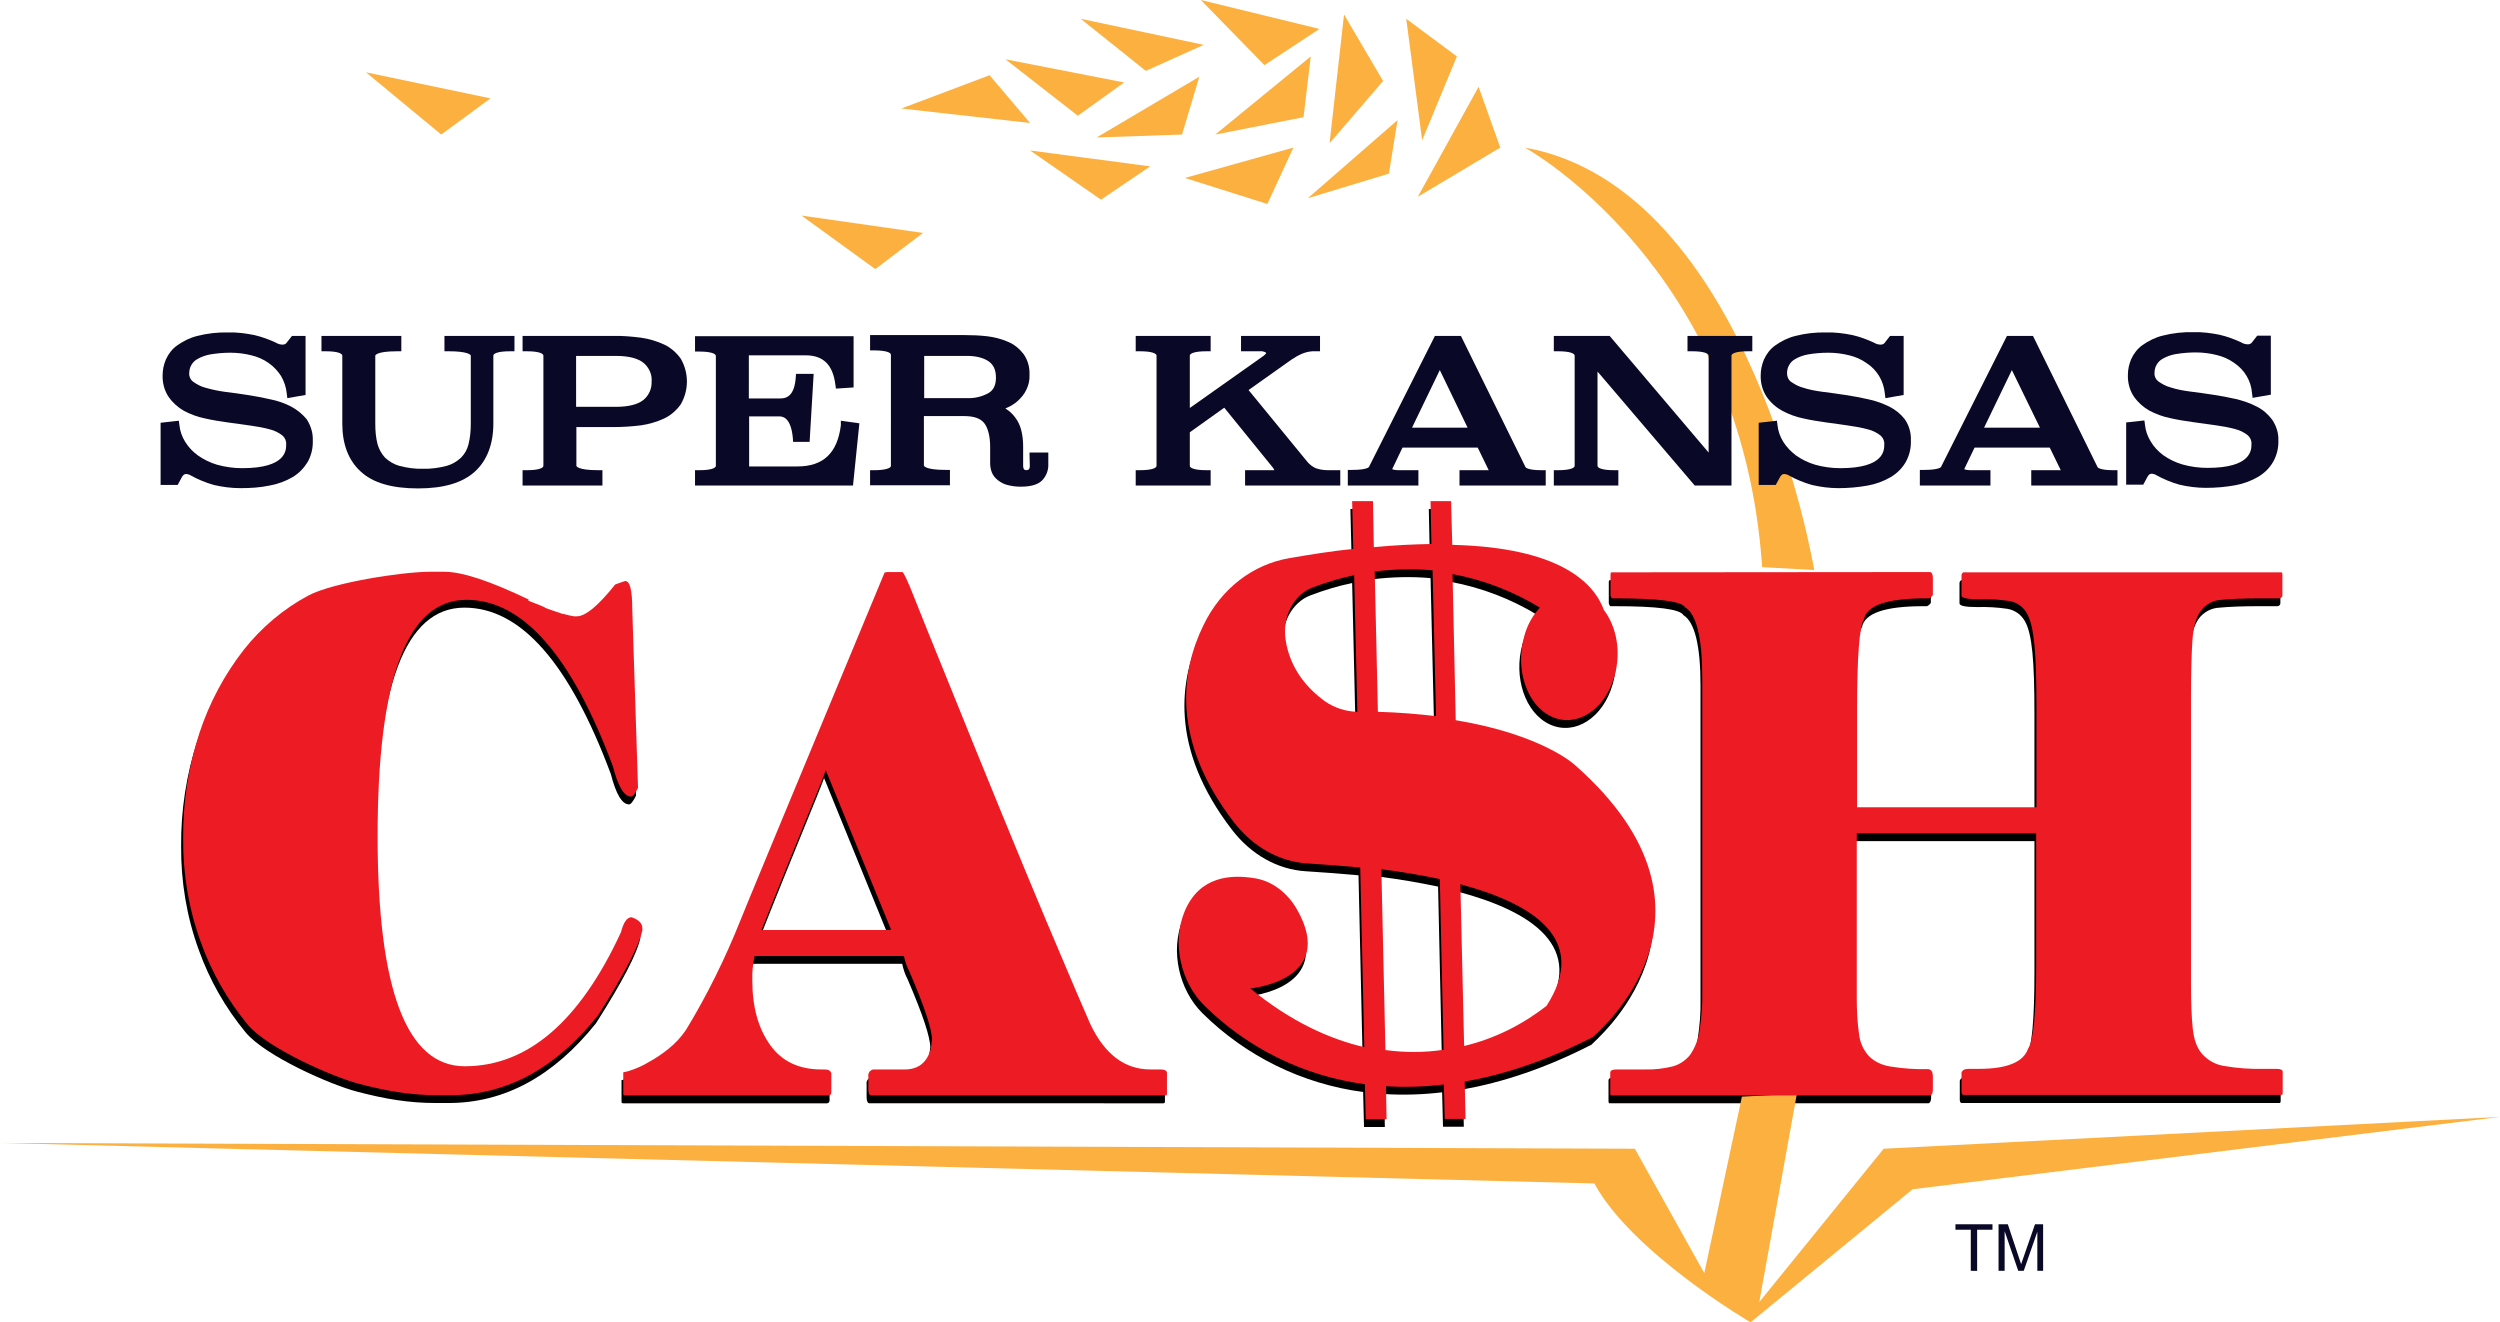 <?xml version="1.0" encoding="utf-8"?>
<!-- Generator: Adobe Illustrator 24.0.3, SVG Export Plug-In . SVG Version: 6.00 Build 0)  -->
<svg version="1.1" id="Layer_1" xmlns="http://www.w3.org/2000/svg" xmlns:xlink="http://www.w3.org/1999/xlink" x="0px" y="0px"
	 viewBox="0 0 864 457" style="enable-background:new 0 0 864 457;" xml:space="preserve">
<style type="text/css">
	.st0{fill:#FCB040;}
	.st1{fill:#0A0827;}
	.st2{fill:#ED1C24;}
	.st3{fill:none;}
</style>
<title>US_KS_superkansascash</title>
<path d="M305.8,200.4h5.4c0.5,0.3,1.9,3.3,4.1,8.9s5.6,14,10.2,25.3c15.3,37.9,27.2,66.9,35.7,87.1c8.5,20.1,13.5,31.8,14.9,34.9
	c5,10.5,11.9,15.7,20.8,15.7h3.6c1.3,0,2,0.4,2.1,1.1v7.4c0,0.3-0.2,0.5-0.6,0.5H300.3c-0.5-0.2-0.8-0.9-0.8-2.1v-4.5
	c-0.2-1.1,0.6-2.2,1.7-2.4c0.2,0,0.4,0,0.6,0h10.3c4.7,0,7.7-2.4,9-7.2l0.4-3.1c0-3.6-2.6-11.4-7.8-23.5c-0.9-1.7-1.5-3.5-1.9-5.4
	h-51.6c-0.6,2.7-0.9,5.4-0.8,8.2v0.3c0,9.2,2.1,16.6,6.2,22.3s10,8.4,17.7,8.4h1.1c1.3,0,2,0.4,2.3,1.3v6.7c0,0.5-0.3,0.9-0.8,1
	h-70.5c-0.4,0-0.6-0.2-0.6-0.5v-7.5c1.1-0.2,2.2-0.5,3.2-0.9c2-0.7,3.9-1.6,5.7-2.7c2.4-1.3,4.6-2.8,6.7-4.5
	c2.4-1.9,4.4-4.1,6.1-6.6c7.3-12,13.5-24.6,18.7-37.6c0-0.2,16.6-40.3,49.9-120.4L305.8,200.4z M284.8,268.9
	c-1.1,3.1-3.6,9.1-7.3,18.2s-8.7,21.3-14.9,37h44.7L284.8,268.9z"/>
<path d="M666.4,200.4c0.6,0.2,0.9,0.9,0.9,2.1v5.7c0,0.3-0.4,0.8-1.3,1.3h-1.3c-13.2,0-20.2,2.4-21.2,7.2c-1.6,2.4-2.4,13-2.4,31.8
	v33.1h62V247c0-9.3-0.2-16.5-0.7-21.5s-1.3-8.7-2.7-11c-1.3-2.2-3.5-3.7-6-4.1c-3.4-0.5-6.9-0.7-10.4-0.6c-4,0-6.1-0.4-6.1-1.3v-7
	c0-0.4,0.3-0.8,0.6-1h109.9c0.3,0,0.4,0.3,0.4,0.8v7.2c0,0.5-0.4,0.9-0.9,1h-6.9c-5.6,0-10,0.2-13.2,0.5c-2.8,0.1-5.5,1.5-7.2,3.8
	c-1.6,2.2-2.6,5.6-2.9,10.2s-0.5,11.2-0.5,19.7v99.1c0,6.4,0.2,11.5,0.6,15.4s1.5,6.9,3.3,8.9c2,2.2,4.7,3.7,7.6,4.1
	c4.5,0.8,9.1,1.1,13.7,1h4.3c1.4,0,2.2,0.3,2.2,1v7.2c0,0.5-0.1,0.8-0.4,0.8H677.9c-0.3,0-0.5-0.3-0.6-1v-6.7
	c0.3-0.9,1.1-1.3,2.4-1.3h3.5c9.8,0,15.5-2.3,17.1-7c1.9-2.8,2.8-12.5,2.8-29.2v-45.3h-62v57.2c0,4.1,0.2,8.2,0.8,12.3
	c0.3,2.8,1.5,5.4,3.4,7.5c2,2,4.7,3.2,7.5,3.6c4.3,0.7,8.7,1,13.1,0.9c1,0.2,1.5,1,1.5,2.6v4.4c0,1.2-0.3,1.9-0.9,2.1H556.3
	c-0.3,0-0.4-0.3-0.4-0.8v-7.2c0.1-0.7,0.9-1,2.2-1h10c3.1,0.1,6.2-0.3,9.2-1c2.4-0.6,4.5-2,6.1-3.9c1.7-2.4,2.8-5.2,3.3-8.1
	c0.7-4.6,1.1-9.2,1-13.8V236.9c0-13.8-2-21.9-5.9-24.3c-1.2-2.1-9.1-3.1-23.8-3.1h-1.3c-0.3,0-0.5-0.3-0.7-1v-7.2
	c0-0.5,0.1-0.8,0.4-0.8L666.4,200.4L666.4,200.4z"/>
<path d="M217.6,319.7c-1.6,0-2.8,1.7-3.7,5.2c-14.3,30.9-32.3,46.3-54,46.3c-20.1,0-30.1-26.5-30.1-79.5c0-54.5,10.2-81.7,30.7-81.7
	c19.5,0,36.3,19.2,50.6,57.5c1.8,7,3.9,10.5,6.3,10.5c0.6,0,1.4-1,2.4-3l-2-62c0-6.3-0.8-9.5-2.4-9.5c-0.1,0-1.3,0.4-3.5,1.2
	c-5.8,7.3-10.2,11-13.3,11h-0.9c-1.3-0.2-2.6-0.5-3.9-0.9v0.1l-1.1-0.4c-1.3-0.4-2.7-0.9-4.4-1.5c-0.7-0.4-1.4-0.7-2.1-1l-4.3-1.7
	l0.1-0.4c-13.3-6.4-23-9.6-29.1-9.6h-5c-9.4,0-33.5,3.7-42,8.2c-8.6,4.6-16.2,11-22.3,18.7c-6.7,8.6-11.9,18.3-15.3,28.6
	c-3.9,11.8-5.8,24.2-5.7,36.6c-0.1,12.2,1.9,24.4,6.1,35.9c3.7,10.4,9.2,20,16.2,28.5c6.7,8.1,29.3,18.1,38.6,20.5
	c9.6,2.5,17.7,3.9,27.1,3.9h4.4c19.3,0,36.3-9.2,51-27.6c9.1-14.3,14.2-24.1,15.3-29.4v-0.7C221.3,321.8,220.1,320.5,217.6,319.7z"
	/>
<path d="M543.7,267.1c0,0-11.1-10.5-41.2-15.5l-1.1-50.5c10.7,2,20.9,5.9,30.2,11.6c-2.6,2.8-4.4,6.1-5.4,9.8
	c-3.3,11.5,0.9,24,9.5,27.9s18.3-2.3,21.6-13.8c2.5-8.5,0.8-17.3-3.6-23.1c-3.4-9.3-15.1-21.6-52.4-22.5l-0.4-15.1h-7.1l0.3,14.8
	c-6,0.1-12.7,0.4-19.9,1.1l-0.3-15.9h-7.2l0.4,16.5c-6.9,0.7-14.1,1.8-22.1,3.2c-12.4,2.1-23.5,10.3-29.7,23.2
	c-7.7,15.7-11.3,39.7,10.5,68c6.6,8.6,15.8,13.7,25.4,14.3c5.2,0.3,11.4,0.8,18.3,1.4l1.4,62.1c-12-2.8-25.4-8.8-39.4-20.3
	c0,0,30.1-2.7,16.2-27.2c-3.4-6-8.8-10-14.8-10.9c-8-1.3-19-0.8-24.1,11.5c-4.5,10.9-1.3,24.5,6.8,32.5
	c15.1,14.9,34.5,24.4,55.5,27.2l0.3,12.1h7.2l-0.2-11.4c6.7,0.4,13.4,0.2,20-0.6l0.3,11.9h7.2l-0.3-12.9
	c13.5-2.4,28.3-7.2,44.5-15.5C549.6,360.8,602.5,318.9,543.7,267.1z M457.1,245c-5.2-3.8-11.9-10.5-13.5-21.2
	c-1.2-8.1,2.9-15.6,9.2-18c4.7-1.8,9.6-3.3,14.5-4.3l1.1,47.2C464.4,248.6,460.4,247.3,457.1,245z M474.4,200.2
	c6.6-0.8,13.3-1,20-0.4l1.2,50.4c-6-0.7-12.8-1.3-20.1-1.5L474.4,200.2z M478.2,365.5l-1.4-62.5c6.5,0.8,13.4,2,20.2,3.4l1.3,59
	C491.6,366.4,484.9,366.4,478.2,365.5L478.2,365.5z M533.8,350.2c-8.4,6.6-18.1,11.4-28.5,13.9l-1.3-55.9
	C529.2,314.9,548.6,327.3,533.8,350.2z"/>
<path class="st0" d="M0,395l565,2l24,43l13-61l19-1l-13,72l43-53l213-11l-203,25l-56,46c0,0-41-24-54-48L0,395z"/>
<path class="st0" d="M609,196l18,1c0,0-22-132-100-146C527,51,602,92,609,196z"/>
<path class="st1" d="M100.6,140.5c-2.3-1.2-4.7-2-7.2-2.5c-2.6-0.6-5.3-1.1-7.9-1.5s-5.3-0.8-7.9-1.1c-2.2-0.3-4.5-0.8-6.6-1.4
	c-1.6-0.4-3-1.2-4.3-2.1c-0.9-0.7-1.4-1.8-1.3-2.9c0-1,0.2-1.9,0.7-2.8c0.5-0.9,1.2-1.6,2.1-2.1c1.4-0.8,2.8-1.3,4.4-1.6
	c2.3-0.4,4.7-0.6,7-0.6c2.5,0,4.9,0.3,7.3,0.9c2.1,0.5,4.2,1.4,6,2.7c1.7,1.2,3.1,2.7,4.2,4.4c1.1,1.9,1.8,3.9,2,6.1l0.2,1.6
	l6.3-1.1v-20.4h-4.7l-1.8,2.3c-0.3,0.5-0.9,0.7-1.4,0.7c-0.8,0-1.6-0.2-2.4-0.7c-2.4-1.1-4.8-2-7.4-2.6c-3-0.6-6-1-9-0.9
	c-3.6-0.1-7.2,0.3-10.7,1.2c-2.5,0.6-4.9,1.8-7,3.3c-1.7,1.2-3,2.9-3.9,4.9c-0.7,1.7-1.1,3.5-1.1,5.3c-0.1,2.7,0.6,5.4,2.1,7.6
	c1.4,2,3.2,3.6,5.3,4.8c2.3,1.2,4.7,2.1,7.2,2.6c2.6,0.6,5.2,1,8,1.4s5.3,0.7,7.9,1.1c2.2,0.3,4.4,0.7,6.6,1.3
	c1.6,0.4,3,1.1,4.3,2.1c0.9,0.8,1.4,1.9,1.3,3.1c0,2,0,8.2-15.2,8.2c-2.9,0-5.9-0.4-8.7-1.2c-2.4-0.7-4.6-1.8-6.6-3.2
	c-1.8-1.3-3.2-2.8-4.4-4.7c-1.1-1.8-1.8-3.7-2-5.8l-0.2-1.5l-6.3,0.7v21.5h5.9l1.4-2.6c0.2-0.4,0.4-0.7,0.8-1
	c0.2-0.1,0.5-0.2,0.8-0.2c0.5,0.1,1.1,0.2,1.5,0.5c2.5,1.4,5.2,2.5,8,3.3c3,0.7,6.1,1.1,9.2,1.1c3.4,0,6.8-0.2,10.1-0.9
	c2.8-0.5,5.5-1.5,7.9-2.9c2.2-1.3,3.9-3.1,5.2-5.2c1.3-2.3,1.9-4.9,1.8-7.5c0.1-2.6-0.7-5.1-2.1-7.3
	C104.6,143.2,102.7,141.6,100.6,140.5z"/>
<path class="st1" d="M153.6,121.4h1.5c6.2,0,7.6,1.1,7.6,1.5v23.6c0,2.4-0.2,4.7-0.8,7.1c-0.4,1.7-1.3,3.3-2.6,4.6
	c-1.4,1.3-3.1,2.3-4.9,2.8c-2.7,0.7-5.5,1.1-8.2,1c-2.8,0.1-5.5-0.3-8.2-1c-1.8-0.5-3.5-1.5-4.9-2.8c-1.2-1.3-2.1-2.9-2.6-4.6
	c-0.6-2.3-0.8-4.7-0.8-7.1v-23.6c0,0,0.2-1.5,7.5-1.5h1.5v-5.3h-27.6v5.3h1.5c4.2,0,5.7,0.8,5.7,1.5v23.5c0,7.1,2.1,12.7,6.4,16.6
	c4.2,3.9,10.8,5.8,19.8,5.8s15.4-2,19.6-5.8s6.4-9.5,6.4-16.6v-23.5c0-0.7,1.5-1.5,5.8-1.5h1.5v-5.3h-24.2V121.4z"/>
<path class="st1" d="M229.6,119.1c-2.6-1.2-5.3-2-8.1-2.4c-3.2-0.4-6.5-0.7-9.7-0.6h-31.2v5.3h1.5c4.2,0,5.7,0.8,5.7,1.5V161
	c0,0.7-1.5,1.5-5.7,1.5h-1.5v5.3h27.6v-5.3h-1.5c-7.3,0-7.5-1.5-7.5-1.5v-13.4h12.6c3.3,0,6.5-0.2,9.7-0.6c2.8-0.4,5.5-1.2,8.1-2.4
	c2.3-1.1,4.2-2.8,5.7-4.9c2.8-4.9,2.8-10.8,0-15.7C233.8,121.9,231.9,120.2,229.6,119.1z M225.2,131.8c0.1,2.5-0.9,4.8-2.8,6.4
	c-2,1.6-5.2,2.4-9.6,2.4h-13.7V123h13.7c4.4,0,7.6,0.8,9.6,2.4C224.3,127,225.4,129.4,225.2,131.8L225.2,131.8z"/>
<path class="st1" d="M290.6,147c-1.2,9.6-6.1,14.2-15,14.2h-16.7v-17.3h10.3c1,0,4.1,0,4.8,7.4l0.1,1.4h5.7l1.4-23.5h-6.1l-0.1,1.4
	c-0.5,6.4-3.3,7.1-5.3,7.1h-10.9v-14.9h19.6c6.1,0,9.4,3.2,10.3,10.1l0.2,1.4l6.1-0.4v-17.7h-54.8v5.3h1.5c4.2,0,5.7,0.8,5.7,1.5
	V161c0,0.7-1.5,1.5-5.7,1.5h-1.5v5.3h54.6l2.2-21.5l-6.4-0.9L290.6,147z"/>
<path class="st1" d="M355.9,161.2c0,0.4-0.1,0.7-0.3,1c-0.3,0.2-0.6,0.3-0.9,0.3c-0.3,0-0.6-0.1-0.8-0.3c-0.2-0.3-0.3-0.7-0.3-1.1
	v-6.8c0-1.9-0.2-3.9-0.7-5.8c-0.4-1.5-1.1-3-2.1-4.3c-0.9-1.2-2-2.2-3.3-3h-0.1l0.4-0.2c1.5-0.6,2.8-1.4,4-2.5
	c1.2-1.1,2.2-2.3,2.9-3.8c0.8-1.6,1.2-3.4,1.1-5.2c0.1-2.6-0.6-5.1-2.1-7.2c-1.4-1.8-3.2-3.3-5.4-4.2c-2.3-1-4.7-1.6-7.2-1.9
	c-2.7-0.3-5.3-0.4-8-0.4h-32.4v5.3h1.5c3.5,0,5.7,0.6,5.7,1.5V161c0,0.9-2.3,1.5-5.7,1.5h-1.5v5.2h27.6v-5.3h-1.5
	c-7.3,0-7.5-1.5-7.5-1.5v-17.1h13.9c3.4,0,5.7,0.8,7,2.5s2,4.6,2,8.2v5.6c0,1.1,0.2,2.2,0.6,3.2c0.4,1,1.1,1.9,2,2.6
	c1,0.8,2.1,1.4,3.3,1.7c1.5,0.4,3.1,0.6,4.6,0.6c3.6,0,6-0.7,7.5-2.2c1.4-1.5,2.2-3.5,2.1-5.6v-4h-6.5L355.9,161.2z M344.2,130.5
	c0,2.5-0.8,4.3-2.5,5.3c-2.3,1.3-4.9,1.9-7.5,1.8h-14.8V123h14.8c3.2,0,5.8,0.7,7.5,1.9S344.2,127.9,344.2,130.5L344.2,130.5z"/>
<path class="st1" d="M454.7,161.8c-1.1-0.5-2-1.2-2.8-2.1l-20.4-24.9l14.8-10.5c1.2-0.8,2.4-1.5,3.8-2.1c1.5-0.6,3.1-0.9,4.6-0.8
	h1.5v-5.3h-27.3v5.3h6.5c0.7-0.1,1.4,0.1,2,0.4c0.1,0.1,0.2,0.1,0.2,0.2l0,0c0,0.1-0.2,0.4-0.8,0.9L411.2,141v-18.1
	c0-0.7,1.5-1.5,5.7-1.5h1.5v-5.3h-25.9v5.3h1.5c4.2,0,5.7,0.8,5.7,1.5V161c0,0.7-1.5,1.5-5.7,1.5h-1.5v5.3h25.9v-5.3h-1.5
	c-4.2,0-5.7-0.8-5.7-1.5v-11.6l11.9-8.5l16.8,20.7c0.2,0.3,0.4,0.6,0.5,0.9c-0.2,0-0.4,0-0.6,0h-9.5v5.3h32.9v-5.3H459
	C457.5,162.5,456.1,162.3,454.7,161.8z"/>
<path class="st1" d="M527.2,161.4l-22.3-45.3h-9l-22.8,45.3c0,0-0.6,1-5.8,1h-1.5v5.4h24.4v-5.3h-7c-0.7,0-1.4-0.1-2-0.3
	c0-0.1,0-0.1,0-0.2l3.5-7.3h26l3.8,7.8l0,0c-0.2,0-0.4,0-0.6,0h-9.5v5.3h29.8v-5.3h-1.5C527.9,162.5,527.2,161.5,527.2,161.4z
	 M507.2,147.8H488l9.6-19.9L507.2,147.8z"/>
<path class="st1" d="M583.3,121.4h1.5c4.2,0,5.7,0.8,5.7,1.5v33.5l-34.2-40.3h-19.3v5.3h1.5c4.2,0,5.7,0.8,5.7,1.5V161
	c0,0.7-1.5,1.5-5.7,1.5h-1.5v5.3h22.3v-5.3h-1.5c-4.2,0-5.7-0.8-5.7-1.5v-32.6l33.6,39.4h12.7v-44.9c0-0.7,1.5-1.5,5.7-1.5h1.5v-5.3
	h-22.4V121.4z"/>
<path class="st1" d="M652.9,140.5c-2.3-1.1-4.7-2-7.2-2.5c-2.6-0.6-5.3-1.1-8-1.5s-5.3-0.8-7.9-1.1c-2.2-0.3-4.5-0.7-6.6-1.4
	c-1.6-0.4-3-1.2-4.3-2.1c-0.9-0.7-1.3-1.8-1.3-2.9c0-1,0.2-1.9,0.7-2.8c0.5-0.9,1.2-1.6,2.1-2.1c1.4-0.8,2.8-1.3,4.4-1.6
	c2.3-0.4,4.7-0.6,7-0.6c2.5,0,4.9,0.3,7.3,0.9c2.1,0.5,4.2,1.4,6,2.7c3.6,2.3,5.9,6.2,6.3,10.5l0.2,1.6l6.3-1.1v-20.4h-4.7l-1.8,2.3
	c-0.3,0.5-0.9,0.7-1.4,0.7c-0.8,0-1.6-0.2-2.4-0.7c-2.4-1.1-4.8-2-7.4-2.6c-3-0.6-6-1-9-0.9c-3.6-0.1-7.2,0.3-10.7,1.2
	c-2.5,0.6-4.9,1.8-7,3.3c-1.7,1.2-3,2.9-3.9,4.9c-0.7,1.7-1.1,3.5-1.1,5.3c-0.1,2.7,0.6,5.4,2.1,7.6c1.4,2,3.2,3.6,5.4,4.8
	c2.3,1.2,4.7,2.1,7.2,2.6c2.6,0.6,5.2,1,8,1.4s5.3,0.7,7.8,1.1c2.2,0.3,4.4,0.7,6.6,1.3c1.6,0.4,3,1.1,4.3,2.1
	c0.9,0.8,1.4,1.9,1.3,3.1c0,2,0,8.2-15.2,8.2c-2.9,0-5.9-0.4-8.7-1.2c-2.4-0.7-4.6-1.8-6.6-3.2c-1.7-1.3-3.2-2.8-4.4-4.7
	c-1.1-1.8-1.8-3.7-2-5.8l-0.2-1.5l-6.3,0.7v21.5h5.9l1.4-2.6c0.2-0.4,0.4-0.7,0.8-1c0.2-0.1,0.5-0.2,0.8-0.2
	c0.5,0.1,1.1,0.2,1.5,0.5c2.5,1.4,5.2,2.5,8,3.3c3,0.7,6.1,1.1,9.2,1.1c3.4,0,6.8-0.3,10.1-0.9c2.8-0.5,5.5-1.5,7.9-2.9
	c2.2-1.3,4-3.1,5.2-5.2c1.3-2.3,1.9-4.9,1.8-7.5c0.1-2.6-0.6-5.1-2.1-7.3C656.9,143.1,655.1,141.6,652.9,140.5z"/>
<path class="st1" d="M724.9,161.4l-22.3-45.3h-9l-22.8,45.3c0,0-0.6,1-5.8,1h-1.5v5.4h24.4v-5.3h-7c-0.7,0-1.4-0.1-2-0.3
	c0-0.1,0-0.1,0-0.2l3.5-7.3h26l3.8,7.8l0,0c-0.2,0-0.4,0-0.6,0H702v5.3h29.8v-5.3h-1.5C725.6,162.5,724.9,161.5,724.9,161.4z
	 M705,147.8h-19.3l9.6-19.9L705,147.8z"/>
<path class="st1" d="M785.3,145.1c-1.4-1.9-3.2-3.5-5.4-4.6c-2.3-1.2-4.7-2-7.2-2.6c-2.6-0.6-5.3-1.1-8-1.5s-5.3-0.8-7.9-1.1
	c-2.2-0.3-4.5-0.7-6.6-1.4c-1.6-0.4-3-1.2-4.3-2.1c-0.9-0.7-1.4-1.8-1.3-2.9c0-1,0.2-1.9,0.7-2.8c0.5-0.9,1.2-1.6,2.1-2.1
	c1.4-0.8,2.8-1.3,4.4-1.6c2.3-0.4,4.7-0.6,7-0.6c2.5,0,4.9,0.3,7.3,0.9c2.1,0.5,4.2,1.4,6,2.7c3.6,2.4,5.9,6.2,6.2,10.5l0.2,1.6
	l6.3-1.1v-20.4h-4.7l-1.8,2.3c-0.3,0.5-0.9,0.7-1.4,0.7c-0.8,0-1.6-0.2-2.4-0.7c-2.4-1.1-4.8-2-7.4-2.6c-3-0.6-6-1-9-0.9
	c-3.6-0.1-7.2,0.3-10.7,1.2c-2.5,0.6-4.9,1.8-7,3.3c-1.7,1.2-3,2.9-3.9,4.9c-0.7,1.7-1.1,3.5-1.1,5.3c-0.1,2.7,0.6,5.4,2.1,7.6
	c1.4,2,3.2,3.6,5.3,4.8c2.3,1.2,4.7,2.1,7.2,2.6c2.6,0.6,5.2,1,8,1.4s5.3,0.7,7.9,1.1c2.2,0.3,4.4,0.7,6.6,1.3
	c1.6,0.4,3,1.1,4.3,2.1c0.9,0.8,1.4,1.9,1.3,3.1c0,2,0,8.2-15.2,8.2c-2.9,0-5.9-0.4-8.7-1.2c-2.4-0.7-4.6-1.8-6.6-3.2
	c-1.7-1.3-3.2-2.8-4.3-4.7c-1.1-1.8-1.8-3.7-2-5.8l-0.2-1.5l-6.3,0.7v21.5h5.9l1.4-2.6c0.2-0.4,0.4-0.7,0.8-1
	c0.2-0.1,0.5-0.2,0.8-0.2c0.5,0.1,1.1,0.2,1.5,0.5c2.5,1.4,5.2,2.5,8,3.3c3,0.7,6.1,1.1,9.2,1.1c3.4,0,6.8-0.3,10.1-0.9
	c2.8-0.5,5.5-1.5,7.9-2.9c2.2-1.3,4-3.1,5.2-5.2c1.3-2.3,1.9-4.9,1.8-7.5C787.5,149.7,786.7,147.2,785.3,145.1z"/>
<path class="st2" d="M306.5,197.7h5.4c0.5,0.3,1.9,3.3,4.1,8.9s5.6,14,10.2,25.3c15.3,37.9,27.2,66.9,35.7,87.1
	c8.5,20.1,13.5,31.8,14.9,34.9c5,10.5,11.9,15.7,20.8,15.7h3.6c1.3,0,2,0.4,2.1,1.1v7.4c0,0.3-0.2,0.5-0.6,0.5H300.9
	c-0.5-0.2-0.8-0.9-0.8-2.1V372c-0.2-1.1,0.6-2.2,1.7-2.4c0.2,0,0.4,0,0.6,0h10.3c4.7,0,7.7-2.4,9-7.2l0.4-3.1
	c0-3.6-2.6-11.4-7.8-23.5c-0.9-1.7-1.5-3.5-1.9-5.4h-51.6c-0.6,2.7-0.9,5.4-0.8,8.2v0.3c0,9.2,2.1,16.6,6.2,22.3s10,8.4,17.7,8.4
	h1.1c1.3,0,2,0.4,2.3,1.3v6.7c0,0.5-0.3,0.9-0.8,1H216c-0.4,0-0.6-0.2-0.6-0.5v-7.5c1.1-0.2,2.2-0.5,3.2-0.9c2-0.7,3.9-1.6,5.7-2.7
	c2.4-1.3,4.6-2.8,6.7-4.5c2.4-1.9,4.4-4.1,6.1-6.6c7.3-12,13.5-24.6,18.7-37.6c0-0.2,16.6-40.3,49.9-120.4L306.5,197.7z
	 M285.4,266.2c-1.1,3.1-3.6,9.1-7.3,18.2s-8.7,21.3-14.9,37H308L285.4,266.2z"/>
<path class="st2" d="M667.1,197.7c0.6,0.2,0.9,0.9,0.9,2.1v5.7c0,0.3-0.4,0.8-1.3,1.3h-1.3c-13.2,0-20.2,2.4-21.2,7.2
	c-1.6,2.4-2.4,13-2.4,31.8V279h62v-34.7c0-9.3-0.2-16.5-0.7-21.5s-1.3-8.7-2.7-11c-1.3-2.2-3.5-3.7-6-4.1c-3.4-0.5-6.9-0.7-10.4-0.6
	c-4,0-6.1-0.4-6.1-1.3v-7c0-0.4,0.3-0.8,0.6-1h109.9c0.3,0,0.4,0.3,0.4,0.8v7.2c0,0.5-0.4,0.9-0.9,1H781c-5.6,0-10,0.2-13.2,0.5
	c-2.8,0.1-5.5,1.5-7.2,3.8c-1.6,2.2-2.6,5.6-2.9,10.2s-0.5,11.2-0.5,19.7v99c0,6.4,0.2,11.5,0.6,15.4s1.5,6.9,3.3,8.9
	c2,2.2,4.7,3.7,7.6,4.1c4.5,0.8,9.1,1.1,13.7,1h4.3c1.4,0,2.2,0.3,2.2,1v7.2c0,0.5-0.1,0.8-0.4,0.8h-110c-0.3,0-0.5-0.3-0.6-1v-6.7
	c0.3-0.9,1.1-1.3,2.4-1.3h3.5c9.8,0,15.5-2.3,17.1-7c1.9-2.8,2.8-12.5,2.8-29.2V288h-62v57.2c0,4.1,0.2,8.2,0.8,12.3
	c0.3,2.8,1.5,5.4,3.4,7.5c2,2,4.7,3.2,7.5,3.6c4.3,0.7,8.7,1,13.1,0.9c1,0.2,1.5,1,1.5,2.6v4.4c0,1.2-0.3,1.9-0.9,2.1H556.9
	c-0.3,0-0.4-0.3-0.4-0.8v-7.2c0.1-0.7,0.9-1,2.2-1h10c3.1,0.1,6.2-0.3,9.2-1c2.4-0.6,4.5-2,6.1-3.9c1.7-2.4,2.8-5.2,3.3-8.1
	c0.7-4.6,1.1-9.2,1-13.8V234.2c0-13.8-2-21.9-5.9-24.3c-1.2-2.1-9.1-3.1-23.8-3.1h-1.3c-0.3,0-0.5-0.3-0.7-1v-7.2
	c0-0.5,0.1-0.8,0.4-0.8L667.1,197.7L667.1,197.7z"/>
<polygon class="st0" points="169.5,34 152.5,46.5 126.5,25 "/>
<polygon class="st0" points="277,74.5 319,80.5 302.5,93 "/>
<polygon class="st0" points="342,26 311.5,37.5 356,42.5 "/>
<polygon class="st0" points="356,52 380.5,69 397.5,57.5 "/>
<polygon class="st0" points="347.5,20.5 372.5,40 388.5,28.5 "/>
<polygon class="st0" points="409.5,61.5 447,51 438,70.5 "/>
<polygon class="st0" points="373.5,6.5 396,24.5 416,15.5 "/>
<polygon class="st0" points="379,47.5 414.5,26.5 408.5,46.5 "/>
<polygon class="st0" points="415,0 437,22.5 456,10 "/>
<polygon class="st0" points="453,19.5 420,46.5 450.5,40.5 "/>
<polygon class="st0" points="464.5,5 459.5,49.5 478,28 "/>
<polygon class="st0" points="486,6.5 491.5,48.5 503.5,19.5 "/>
<polygon class="st0" points="452,68.5 483,41.5 480,60 "/>
<polygon class="st0" points="511,30 490,68 518.5,51 "/>
<path class="st2" d="M218.3,317c-1.6,0-2.8,1.7-3.7,5.2c-14.3,30.9-32.3,46.3-54,46.3c-20.1,0-30.1-26.5-30.1-79.5
	c0-54.5,10.2-81.7,30.7-81.7c19.5,0,36.3,19.2,50.6,57.5c1.8,7,3.9,10.5,6.3,10.5c0.6,0,1.4-1,2.4-3l-2-62c0-6.3-0.8-9.5-2.4-9.5
	c-0.1,0-1.3,0.4-3.5,1.2c-5.8,7.3-10.2,11-13.3,11h-0.9c-1.3-0.2-2.6-0.5-3.9-0.9v0.1l-1.1-0.4c-1.3-0.4-2.7-0.9-4.4-1.5
	c-0.7-0.4-1.4-0.7-2.1-1l-4.3-1.7l0.1-0.4c-13.3-6.4-23-9.6-29.1-9.6h-5c-9.4,0-33.5,3.7-42,8.2c-8.6,4.6-16.2,11-22.3,18.7
	c-6.7,8.6-11.9,18.3-15.3,28.6c-3.9,11.8-5.8,24.2-5.7,36.6c-0.1,12.2,1.9,24.4,6.1,35.9c3.7,10.4,9.2,20,16.2,28.5
	c6.7,8.1,29.3,18.1,38.6,20.5c9.6,2.5,17.7,3.9,27.1,3.9h4.4c19.3,0,36.3-9.2,51-27.6c9.1-14.3,14.2-24.1,15.3-29.4v-0.7
	C222,319.1,220.8,317.9,218.3,317z"/>
<path class="st3" d="M493,264.5c-7.4-0.6-14.8-0.5-22.2,0.3l1.2,45.8c8.2,0.2,15.7,0.7,22.4,1.4L493,264.5z"/>
<path class="st3" d="M482.5,192c8.1-0.6,15.5-1,22.2-1l-0.3-13.9h-22.3L482.5,192z"/>
<path class="st3" d="M509.1,367.1c-7.4,0.8-14.9,1-22.3,0.5l0.3,10.7h22.3L509.1,367.1z"/>
<path class="st3" d="M446.7,270c-7.2,2.2-11.6,9.5-10.3,16.9c1.8,10.1,9.3,16.4,15.1,20c3.8,2.2,8.1,3.5,12.5,3.5l-1.2-44.5
	C457.3,266.9,452,268.2,446.7,270z"/>
<path class="st3" d="M515.8,302l1.4,52.7c19.6-4.2,31.8-13.2,31.8-13.2C565.4,319.9,543.8,308.3,515.8,302z"/>
<path class="st3" d="M485.5,297.1L487,356c7.4,0.9,15,0.9,22.4-0.1l-1.5-55.6C500.4,299,492.7,297.8,485.5,297.1z"/>
<path class="st2" d="M544.3,264.4c0,0-11.1-10.5-41.2-15.5l-1.1-50.5c10.7,2,20.9,5.9,30.2,11.6c-2.6,2.8-4.4,6.1-5.4,9.8
	c-3.3,11.5,0.9,24,9.5,27.9s18.3-2.3,21.6-13.8c2.5-8.5,0.8-17.3-3.6-23.1c-3.4-9.3-15.1-21.6-52.4-22.5l-0.4-15.1h-7.1l0.3,14.8
	c-6,0.1-12.7,0.4-19.9,1.1l-0.3-15.9h-7.2l0.4,16.5c-6.9,0.7-14.1,1.8-22.1,3.2c-12.4,2.1-23.5,10.3-29.7,23.2
	c-7.7,15.7-11.3,39.7,10.5,68c6.6,8.6,15.8,13.7,25.4,14.3c5.2,0.3,11.4,0.8,18.3,1.4l1.4,62.1c-12-2.8-25.4-8.8-39.4-20.3
	c0,0,30.1-2.7,16.2-27.2c-3.4-6-8.8-10-14.8-10.9c-8-1.3-19-0.8-24.1,11.5c-4.5,10.9-1.3,24.5,6.8,32.5
	c15.1,14.9,34.5,24.4,55.5,27.2l0.3,12.1h7.2l-0.2-11.4c6.7,0.4,13.4,0.2,20-0.6l0.3,11.9h7.2l-0.3-12.9
	c13.5-2.4,28.3-7.2,44.5-15.5C550.3,358.1,603.1,316.2,544.3,264.4z M457.8,242.3c-5.2-3.8-11.9-10.5-13.5-21.2
	c-1.2-8.1,2.9-15.6,9.2-18c4.7-1.8,9.6-3.3,14.5-4.3l1.1,47.2C465,245.9,461.1,244.6,457.8,242.3L457.8,242.3z M475.1,197.5
	c6.6-0.8,13.3-1,20-0.4l1.2,50.4c-6-0.7-12.8-1.3-20.1-1.5L475.1,197.5z M478.8,362.9l-1.4-62.5c6.5,0.8,13.4,2,20.2,3.4l1.3,59
	C492.2,363.8,485.5,363.8,478.8,362.9L478.8,362.9z M534.5,347.6c-8.4,6.6-18.1,11.4-28.5,13.9l-1.3-55.9
	C529.8,312.3,549.3,324.6,534.5,347.6L534.5,347.6z"/>
<path class="st1" d="M681.1,439.2V425h-5.3v-1.9h12.8v1.9h-5.3v14.2L681.1,439.2z"/>
<path class="st1" d="M690.7,439.2v-16.1h3.2l3.8,11.4c0.4,1.1,0.6,1.9,0.8,2.4c0.2-0.6,0.5-1.4,0.9-2.6l3.9-11.2h2.8v16.1h-2v-13.5
	l-4.7,13.5h-1.9l-4.7-13.7v13.7H690.7z"/>
</svg>
